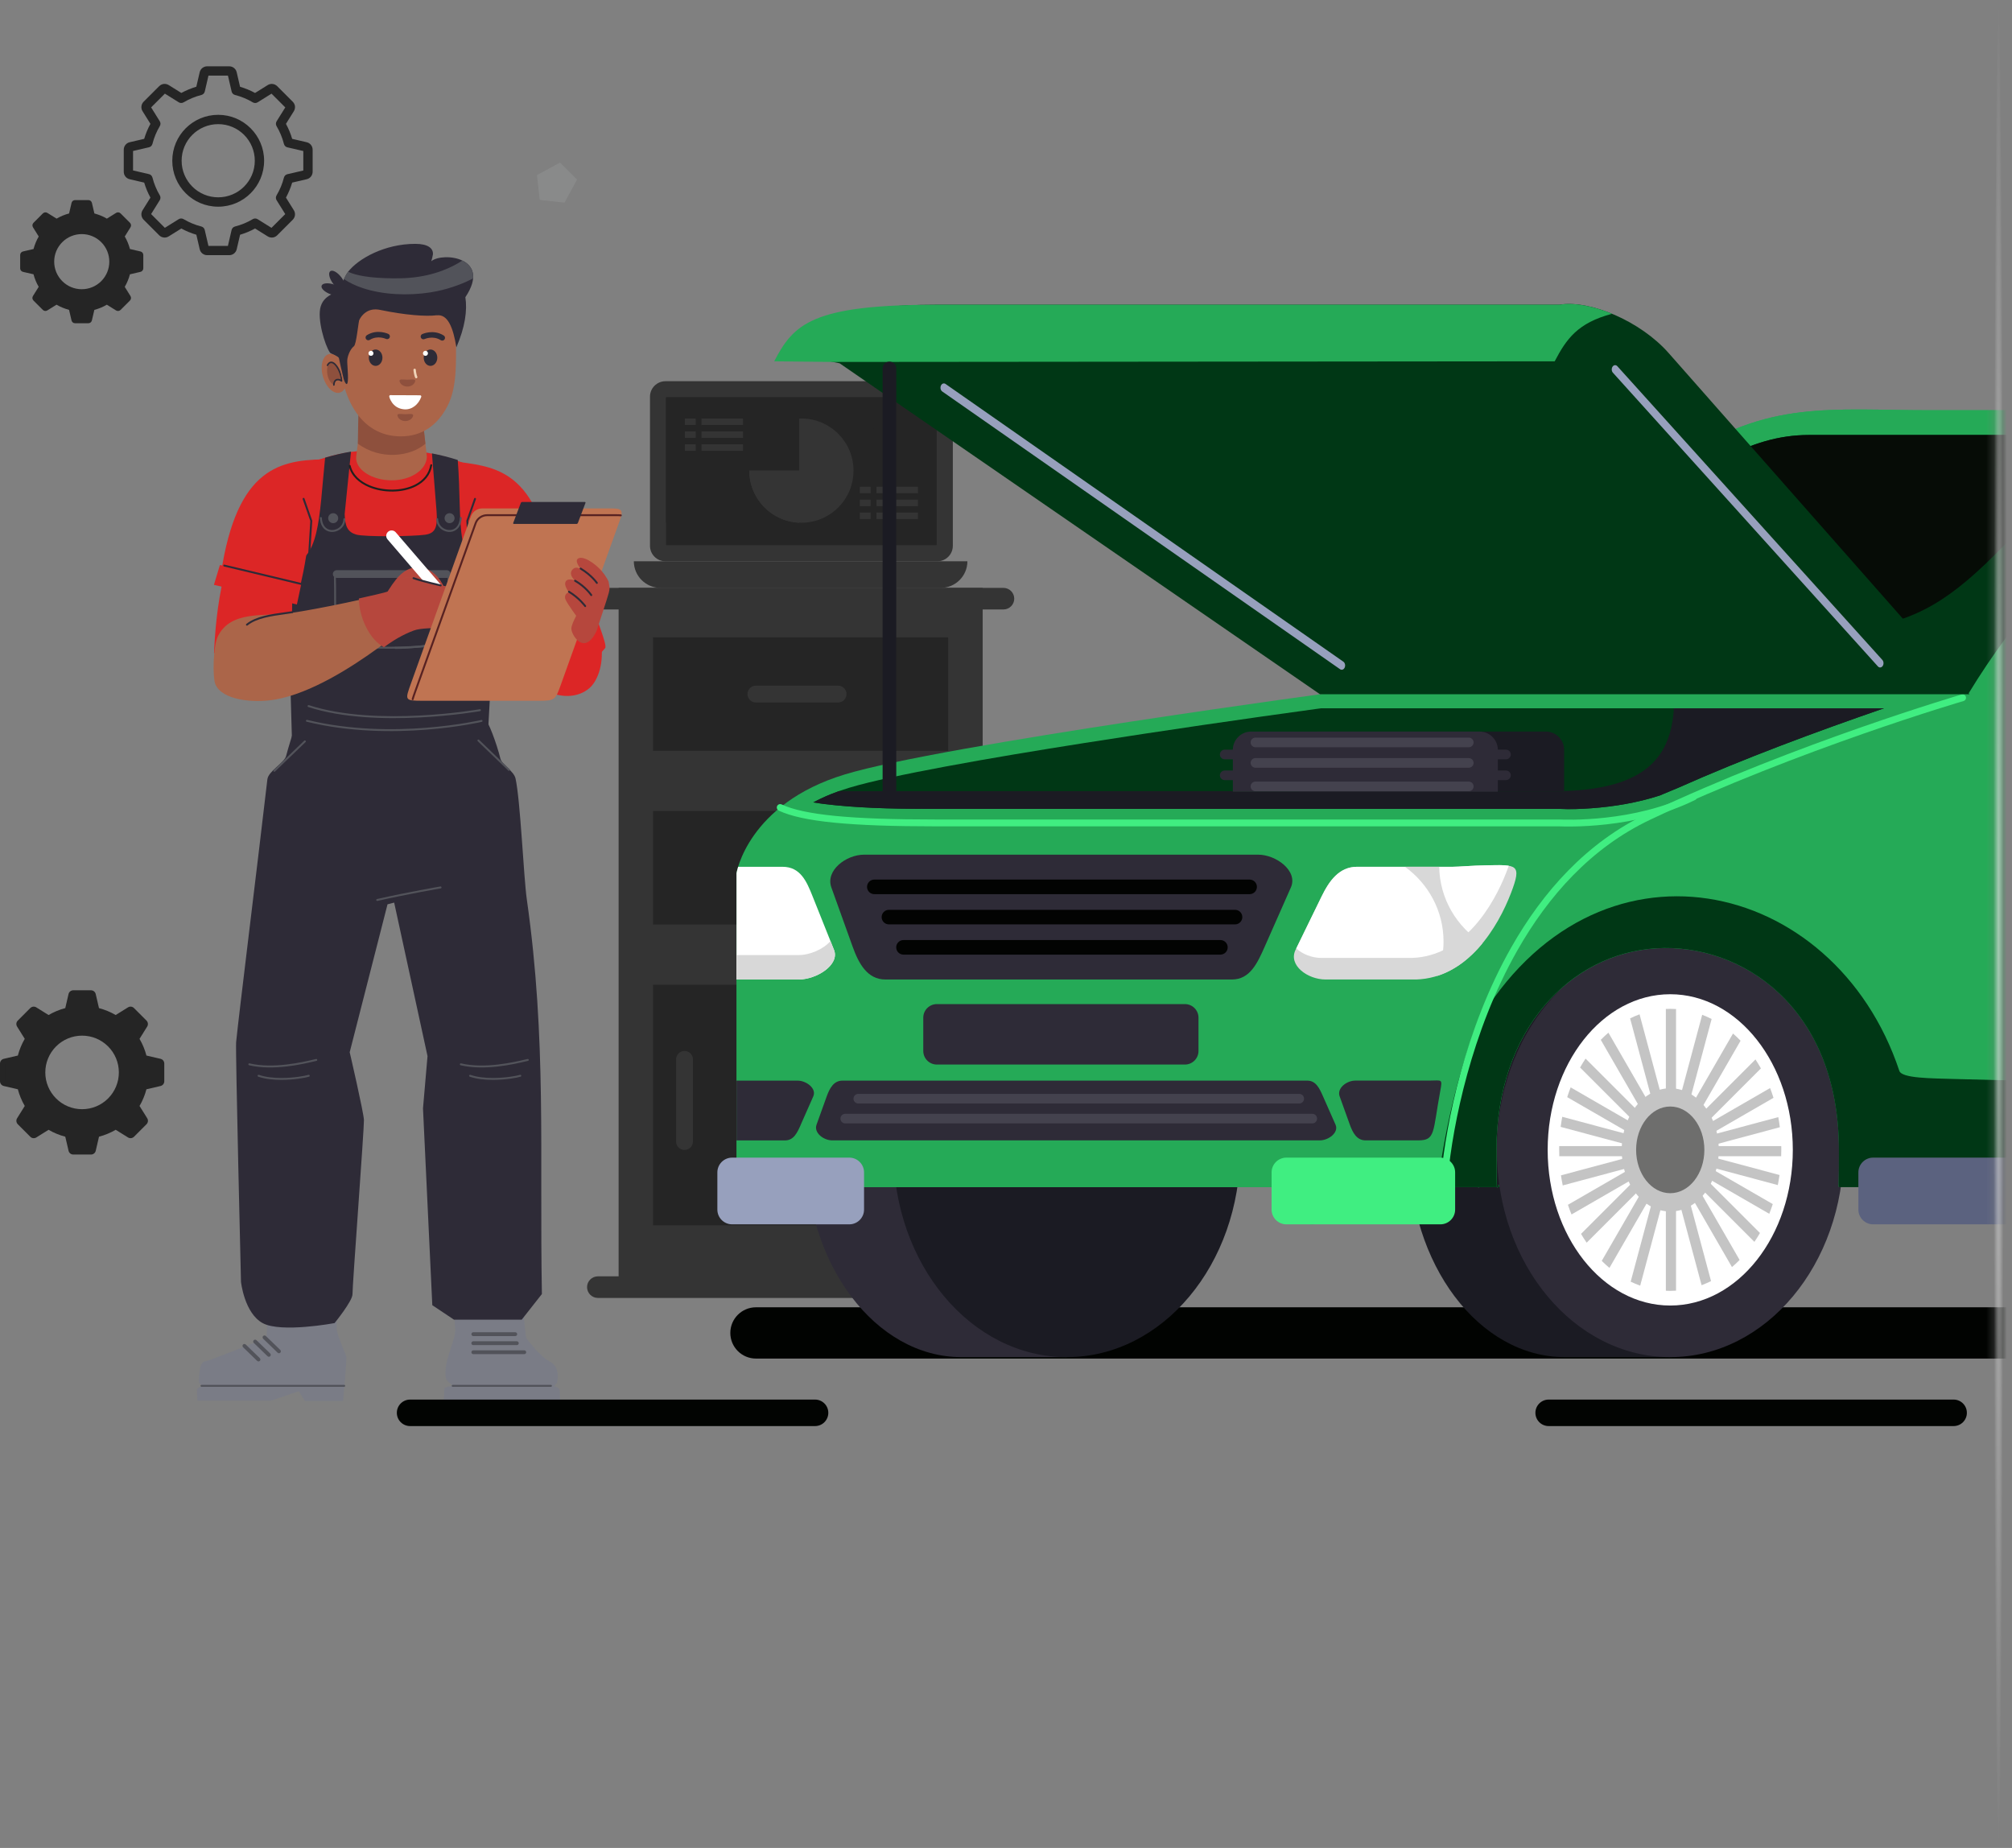 <svg xmlns="http://www.w3.org/2000/svg" width="196" height="180" viewBox="0 0 196 180" fill="none"><rect x="0" y="0" width="196" height="180" fill="#808080" stroke="none"/><g opacity="0.1"><path fill-rule="evenodd" clip-rule="evenodd" d="M52.579 19.469L53.784 19.604L54.988 19.736L55.599 18.615L56.211 17.494L55.381 16.664L54.554 15.837L53.432 16.448L52.309 17.057L52.444 18.264L52.579 19.469Z" fill="#E5EFEF"></path></g><path d="M95.729 57.263H60.263V125.617H95.729V57.263Z" fill="#343434"></path><path fill-rule="evenodd" clip-rule="evenodd" d="M58.239 124.324H97.752C98.33 124.324 98.803 124.797 98.803 125.375C98.803 125.952 98.33 126.426 97.752 126.426H58.239C57.661 126.426 57.188 125.952 57.188 125.375C57.188 124.797 57.661 124.324 58.239 124.324Z" fill="#343434"></path><path fill-rule="evenodd" clip-rule="evenodd" d="M58.239 57.263H97.752C98.33 57.263 98.803 57.737 98.803 58.314C98.803 58.892 98.33 59.365 97.752 59.365H58.239C57.661 59.365 57.188 58.892 57.188 58.314C57.188 57.737 57.661 57.263 58.239 57.263Z" fill="#343434"></path><path d="M64.826 37.13H91.314C92.146 37.13 92.82 37.804 92.82 38.637V53.166C92.82 53.998 92.146 54.672 91.314 54.672H64.826C63.993 54.672 63.319 53.996 63.319 53.166V38.639C63.319 37.807 63.996 37.133 64.826 37.133V37.13Z" fill="#343434"></path><path d="M91.253 38.696H64.885V53.103H91.253V38.696Z" fill="#252525"></path><path fill-rule="evenodd" clip-rule="evenodd" d="M61.745 54.672H94.24C94.24 56.098 93.075 57.263 91.649 57.263H64.336C62.911 57.263 61.745 56.098 61.745 54.672Z" fill="#343434"></path><path fill-rule="evenodd" clip-rule="evenodd" d="M64.885 50.918C78.121 49.495 83.069 45.554 87.203 38.699H64.885V50.918Z" fill="#252525"></path><path fill-rule="evenodd" clip-rule="evenodd" d="M78.07 40.765C77.997 40.765 77.924 40.765 77.854 40.77V45.843H72.994C72.994 48.647 75.268 50.918 78.07 50.918C80.871 50.918 83.145 48.645 83.145 45.843C83.145 43.041 80.871 40.765 78.07 40.765Z" fill="#343434"></path><path fill-rule="evenodd" clip-rule="evenodd" d="M77.851 45.843H72.991C72.991 48.574 75.148 50.801 77.851 50.916V45.843Z" fill="#343434"></path><path d="M84.812 47.412H83.759V48.046H84.812V47.412Z" fill="#343434"></path><path d="M84.812 48.668H83.759V49.303H84.812V48.668Z" fill="#343434"></path><path d="M84.812 49.922H83.759V50.557H84.812V49.922Z" fill="#343434"></path><path d="M89.422 47.412H85.382V48.046H89.422V47.412Z" fill="#343434"></path><path d="M89.422 48.668H85.382V49.303H89.422V48.668Z" fill="#343434"></path><path d="M89.422 49.922H85.382V50.557H89.422V49.922Z" fill="#343434"></path><path d="M67.77 40.765H66.717V41.399H67.77V40.765Z" fill="#343434"></path><path d="M67.77 42.019H66.717V42.653H67.77V42.019Z" fill="#343434"></path><path d="M67.77 43.275H66.717V43.91H67.77V43.275Z" fill="#343434"></path><path d="M72.38 40.765H68.34V41.399H72.38V40.765Z" fill="#343434"></path><path d="M72.38 42.019H68.34V42.653H72.38V42.019Z" fill="#343434"></path><path d="M72.38 43.275H68.34V43.91H72.38V43.275Z" fill="#343434"></path><path d="M92.367 62.079H63.618V73.135H92.367V62.079Z" fill="#252525"></path><path d="M92.367 79.001H63.618V90.057H92.367V79.001Z" fill="#252525"></path><path d="M92.367 95.921H63.618V119.353H92.367V95.921Z" fill="#252525"></path><path fill-rule="evenodd" clip-rule="evenodd" d="M73.639 68.429C73.187 68.429 72.817 68.062 72.817 67.607C72.817 67.151 73.184 66.785 73.639 66.785H81.639C82.094 66.785 82.461 67.151 82.461 67.607C82.461 68.062 82.094 68.429 81.639 68.429H73.639Z" fill="#343434"></path><path fill-rule="evenodd" clip-rule="evenodd" d="M73.996 85.349C73.543 85.349 73.174 84.982 73.174 84.529C73.174 84.076 73.541 83.707 73.996 83.707H81.995C82.448 83.707 82.817 84.074 82.817 84.529C82.817 84.984 82.448 85.349 81.995 85.349H73.996Z" fill="#343434"></path><path fill-rule="evenodd" clip-rule="evenodd" d="M65.86 103.192C65.86 102.74 66.227 102.37 66.682 102.37C67.138 102.37 67.504 102.737 67.504 103.192V111.192C67.504 111.644 67.138 112.011 66.682 112.011C66.227 112.011 65.86 111.644 65.86 111.192V103.192Z" fill="#343434"></path><mask id="mask0_110_1346" style="mask-type:luminance" maskUnits="userSpaceOnUse" x="53" y="12" width="142" height="128"><path d="M194.67 12.757H53.329V139.844H194.67V12.757Z" fill="white"></path></mask><g mask="url(#mask0_110_1346)"><path d="M73.641 127.338H201.332C202.71 127.338 203.829 128.457 203.829 129.836C203.829 131.215 202.71 132.333 201.332 132.333H73.641C72.262 132.333 71.144 131.215 71.144 129.836C71.144 128.457 72.262 127.338 73.641 127.338Z" fill="#010301"></path><path fill-rule="evenodd" clip-rule="evenodd" d="M93.667 91.818C85.275 91.818 78.472 100.855 78.472 112.005C78.472 123.155 85.275 132.193 93.667 132.193H103.924C92.616 126.607 91.198 120.031 91.198 112.005C91.198 106.628 91.198 100.14 103.924 91.818H93.667Z" fill="#2E2B37"></path><path fill-rule="evenodd" clip-rule="evenodd" d="M103.922 91.818C94.593 91.818 87.03 100.855 87.03 112.005C87.03 123.155 94.593 132.193 103.922 132.193C113.251 132.193 120.813 123.155 120.813 112.005C120.813 100.855 113.251 91.818 103.922 91.818Z" fill="#1B1B23"></path><path fill-rule="evenodd" clip-rule="evenodd" d="M152.45 91.818C144.058 91.818 137.255 100.855 137.255 112.005C137.255 123.155 144.058 132.193 152.45 132.193H162.708C151.397 126.607 149.981 120.031 149.981 112.005C149.981 106.628 149.981 100.14 162.708 91.818H152.45Z" fill="#1B1B23"></path><path d="M162.708 132.193C172.037 132.193 179.599 123.155 179.599 112.005C179.599 100.856 172.037 91.818 162.708 91.818C153.379 91.818 145.816 100.856 145.816 112.005C145.816 123.155 153.379 132.193 162.708 132.193Z" fill="#2E2B37"></path><path fill-rule="evenodd" clip-rule="evenodd" d="M162.707 96.844C156.113 96.844 150.767 103.631 150.767 112.006C150.767 120.38 156.113 127.167 162.707 127.167C169.302 127.167 174.648 120.38 174.648 112.006C174.648 103.631 169.302 96.844 162.707 96.844Z" fill="white"></path><path fill-rule="evenodd" clip-rule="evenodd" d="M162.707 98.267C156.732 98.267 151.888 104.417 151.888 112.003C151.888 119.589 156.732 125.739 162.707 125.739C168.683 125.739 173.527 119.589 173.527 112.003C173.527 104.417 168.683 98.267 162.707 98.267Z" fill="white"></path><path fill-rule="evenodd" clip-rule="evenodd" d="M152.063 114.487C152.11 114.818 152.168 115.145 152.235 115.468L173.385 109.799C173.344 109.466 173.292 109.139 173.232 108.813L152.063 114.485V114.487Z" fill="#C4C4C4"></path><path fill-rule="evenodd" clip-rule="evenodd" d="M151.892 111.636C151.892 111.758 151.89 111.881 151.89 112.003C151.89 112.211 151.892 112.417 151.9 112.625H173.513C173.521 112.419 173.526 112.211 173.526 112.003C173.526 111.881 173.526 111.756 173.521 111.636H151.892Z" fill="#C4C4C4"></path><path fill-rule="evenodd" clip-rule="evenodd" d="M152.188 108.78C152.128 109.105 152.076 109.433 152.032 109.766L173.185 115.434C173.25 115.112 173.307 114.784 173.354 114.454L152.188 108.782V108.78Z" fill="#C4C4C4"></path><path fill-rule="evenodd" clip-rule="evenodd" d="M162.707 98.267C162.564 98.267 162.421 98.272 162.28 98.28V125.728C162.421 125.736 162.564 125.739 162.707 125.739C162.897 125.739 163.084 125.733 163.271 125.72V98.285C163.084 98.272 162.897 98.267 162.707 98.267Z" fill="#C4C4C4"></path><path fill-rule="evenodd" clip-rule="evenodd" d="M158.856 124.844C159.158 124.989 159.465 125.119 159.78 125.231L166.739 99.256C166.439 99.102 166.132 98.967 165.82 98.847L158.854 124.844H158.856Z" fill="#C4C4C4"></path><path fill-rule="evenodd" clip-rule="evenodd" d="M156.036 122.817C156.275 123.057 156.528 123.286 156.785 123.499L169.559 101.373C169.322 101.126 169.075 100.892 168.822 100.671L156.036 122.817Z" fill="#C4C4C4"></path><path fill-rule="evenodd" clip-rule="evenodd" d="M154.018 120.187C154.189 120.484 154.374 120.77 154.564 121.046L171.541 104.068C171.372 103.769 171.195 103.478 171.01 103.194L154.02 120.185L154.018 120.187Z" fill="#C4C4C4"></path><path fill-rule="evenodd" clip-rule="evenodd" d="M152.74 117.354C152.847 117.674 152.964 117.989 153.089 118.296L172.766 106.935C172.665 106.61 172.556 106.295 172.433 105.983L152.74 117.354Z" fill="#C4C4C4"></path><path fill-rule="evenodd" clip-rule="evenodd" d="M153.006 105.918C152.886 106.228 152.771 106.545 152.67 106.868L172.353 118.231C172.475 117.924 172.589 117.609 172.696 117.286L153.006 105.918Z" fill="#C4C4C4"></path><path fill-rule="evenodd" clip-rule="evenodd" d="M154.46 103.114C154.272 103.395 154.093 103.683 153.924 103.983L170.906 120.965C171.096 120.687 171.276 120.398 171.447 120.101L154.46 103.116V103.114Z" fill="#C4C4C4"></path><path fill-rule="evenodd" clip-rule="evenodd" d="M156.684 100.59C156.43 100.809 156.182 101.04 155.94 101.285L168.721 123.421C168.976 123.202 169.224 122.971 169.465 122.729L156.684 100.59Z" fill="#C4C4C4"></path><path fill-rule="evenodd" clip-rule="evenodd" d="M159.718 98.8C159.406 98.915 159.099 99.047 158.797 99.196L165.761 125.187C166.073 125.07 166.38 124.937 166.682 124.786L159.718 98.803V98.8Z" fill="#C4C4C4"></path><path fill-rule="evenodd" clip-rule="evenodd" d="M162.707 106.004C160.095 106.004 157.98 108.691 157.98 112.006C157.98 115.32 160.095 118.007 162.707 118.007C165.319 118.007 167.434 115.32 167.434 112.006C167.434 108.691 165.317 106.004 162.707 106.004Z" fill="#C4C4C4"></path><path fill-rule="evenodd" clip-rule="evenodd" d="M162.708 107.781C160.871 107.781 159.383 109.672 159.383 112.003C159.383 114.334 160.871 116.225 162.708 116.225C164.544 116.225 166.032 114.334 166.032 112.003C166.032 109.672 164.544 107.781 162.708 107.781Z" fill="#6E6E6D"></path><path fill-rule="evenodd" clip-rule="evenodd" d="M130.783 67.325C148.473 55.182 158.314 48.426 163.788 44.669C172.156 38.925 178.408 39.96 188.038 39.96H257.058L300.209 67.494C327.301 67.494 324.613 98.088 321.239 115.637H316.489C316.668 114.459 316.762 113.247 316.762 112.006C316.762 100.858 309.2 91.818 299.871 91.818C290.542 91.818 282.979 100.856 282.979 112.006C282.979 113.247 283.073 114.459 283.252 115.637H179.568C182.487 96.454 170.632 88.611 159.88 90.192C150.372 91.589 143.957 101.735 143.957 112.006C143.957 118.2 144.05 114.459 144.23 115.637H139.909L139.146 117.336C138.787 118.137 138.428 118.902 137.552 118.933L127.695 119.261C126.665 119.295 125.408 116.522 124.875 115.64H82.554C81.971 116.373 80.384 118.933 79.606 118.933H73.34C72.463 118.933 71.742 118.215 71.742 117.336V85.062C71.742 85.062 72.84 78.306 82.299 75.434C91.758 72.562 130.78 67.325 130.78 67.325H130.783Z" fill="#25AA57"></path><path fill-rule="evenodd" clip-rule="evenodd" d="M130.783 67.325C148.473 55.182 158.314 48.426 163.787 44.669C172.156 38.925 178.408 39.96 188.038 39.96H258.413C266.127 39.96 268.429 41.316 274.93 46.087C284.1 52.817 294.433 63.233 300.211 67.494H310.685C333.536 67.494 330.365 115.637 330.365 115.637H316.491C316.671 114.459 316.765 113.247 316.765 112.006C316.765 100.858 309.202 91.818 299.873 91.818C290.544 91.818 282.982 100.856 282.982 112.006C282.982 113.247 283.075 114.459 283.255 115.637H179.495C179.066 115.338 179.102 115.978 179.123 115.169C179.139 114.659 179.144 113.707 179.144 112.006C179.144 98.106 169.638 91.86 161.347 92.372C152.958 92.89 145.78 100.315 145.78 112.006C145.78 118.2 145.874 114.459 146.053 115.637H140.033C141.88 100.975 148.036 84.685 162.547 78.605C180.283 71.173 191.857 67.624 191.857 67.624H128.587C129.981 67.432 130.783 67.325 130.783 67.325Z" fill="#25AA57"></path><path fill-rule="evenodd" clip-rule="evenodd" d="M330.437 105.418C330.643 111.389 330.362 115.634 330.362 115.634H316.488C316.667 114.456 316.761 113.244 316.761 112.003C316.761 100.855 309.199 91.815 299.87 91.815C290.541 91.815 282.978 100.853 282.978 112.003C282.978 113.244 283.072 114.456 283.251 115.634H179.403C179.135 115.634 179.101 115.663 179.112 115.356C179.13 114.909 179.138 113.943 179.138 112.003C179.138 98.103 169.632 91.857 161.341 92.369C152.951 92.887 145.774 100.312 145.774 112.003C145.774 118.197 145.868 114.456 146.047 115.634H140.027C140.688 110.387 141.903 104.929 143.851 99.807C155.371 80.067 178.693 85.312 185.025 104.308C185.272 105.044 188.092 105.031 190.525 105.104C211.799 105.749 277.073 105.707 277.073 105.707C277.073 105.707 282.117 85.111 299.909 86.092C317.703 87.073 320.877 99.687 321.485 103.746C322.094 107.804 326.371 106.376 330.432 105.416L330.437 105.418Z" fill="#003715"></path><path fill-rule="evenodd" clip-rule="evenodd" d="M135.015 67.538H191.774C200.978 52.385 215.176 42.369 215.085 42.369H176.232C170.194 42.369 165.769 45.865 160.741 49.367C151.716 55.65 144.042 61.256 135.017 67.538H135.015Z" fill="#003715"></path><path fill-rule="evenodd" clip-rule="evenodd" d="M84.182 83.249H122.561C124.317 83.249 126.463 84.835 125.753 86.441L123.199 92.218C122.488 93.823 121.763 95.41 120.007 95.41H86.255C84.499 95.41 83.656 93.87 83.063 92.218L80.987 86.441C80.394 84.789 82.423 83.249 84.179 83.249H84.182Z" fill="#2E2B37"></path><path fill-rule="evenodd" clip-rule="evenodd" d="M81.07 111.079H128.576C129.416 111.079 130.444 110.32 130.103 109.552L128.88 106.787C128.542 106.019 128.194 105.26 127.353 105.26H82.064C81.224 105.26 80.821 105.996 80.537 106.787L79.543 109.552C79.26 110.343 80.23 111.079 81.07 111.079Z" fill="#2E2B37"></path><path fill-rule="evenodd" clip-rule="evenodd" d="M71.744 95.41H77.793C79.549 95.41 81.822 93.977 81.245 92.528L79.161 87.312C78.581 85.863 77.983 84.43 76.227 84.43H71.905C71.783 84.825 71.747 85.059 71.747 85.059V95.41H71.744Z" fill="white"></path><path fill-rule="evenodd" clip-rule="evenodd" d="M129.14 95.41H137.954C143.004 95.249 145.938 90.267 147.195 86.987C148.277 84.159 147.777 84.229 144.833 84.284C143.303 84.313 142.127 84.43 141.531 84.43H132.2C130.446 84.43 129.476 85.819 128.748 87.312L126.203 92.528C125.478 94.021 127.382 95.41 129.138 95.41H129.14Z" fill="#D8D8D8"></path><path fill-rule="evenodd" clip-rule="evenodd" d="M146.982 84.331C146.511 84.248 145.806 84.269 144.835 84.284C143.306 84.313 142.13 84.43 141.534 84.43H132.203C130.449 84.43 129.479 85.819 128.75 87.312L126.276 92.385C126.88 92.942 127.819 93.309 128.719 93.309H137.533C142.582 93.148 145.517 88.166 146.773 84.885C146.849 84.685 146.916 84.5 146.979 84.329L146.982 84.331Z" fill="white"></path><path fill-rule="evenodd" clip-rule="evenodd" d="M78.006 109.552L79.229 106.787C79.567 106.019 78.542 105.26 77.702 105.26H71.747V111.082H76.482C77.322 111.082 77.671 110.322 78.009 109.555L78.006 109.552Z" fill="#2E2B37"></path><path fill-rule="evenodd" clip-rule="evenodd" d="M130.501 106.787L131.495 109.552C131.779 110.343 132.182 111.079 133.022 111.079H138.131C139.859 111.087 139.557 110.312 140.301 106.285C140.535 105.023 140.475 105.257 139.198 105.257H132.028C131.188 105.257 130.218 105.996 130.499 106.784L130.501 106.787Z" fill="#2E2B37"></path><path d="M85.173 85.676H121.732C122.124 85.676 122.442 85.993 122.442 86.386C122.442 86.779 122.124 87.096 121.732 87.096H85.173C84.78 87.096 84.463 86.779 84.463 86.386C84.463 85.993 84.78 85.676 85.173 85.676Z" fill="#020302"></path><path d="M86.596 88.621H120.311C120.704 88.621 121.021 88.938 121.021 89.331C121.021 89.724 120.704 90.041 120.311 90.041H86.596C86.203 90.041 85.886 89.724 85.886 89.331C85.886 88.938 86.203 88.621 86.596 88.621Z" fill="#020302"></path><path d="M88.016 91.566H118.886C119.278 91.566 119.596 91.883 119.596 92.276C119.596 92.669 119.278 92.986 118.886 92.986H88.014C87.621 92.986 87.304 92.669 87.304 92.276C87.304 91.883 87.624 91.566 88.014 91.566H88.016Z" fill="#020302"></path><path fill-rule="evenodd" clip-rule="evenodd" d="M75.862 78.954C75.696 78.876 75.626 78.681 75.704 78.514C75.782 78.348 75.98 78.278 76.143 78.356C77.231 78.865 78.901 79.23 81.328 79.472C83.776 79.714 86.994 79.825 91.162 79.825H151.93C152.387 79.851 159.219 80.135 164.841 77.323C165.005 77.24 165.202 77.307 165.285 77.471C165.366 77.635 165.301 77.833 165.137 77.916C159.357 80.806 152.354 80.512 151.896 80.491H91.162C86.986 80.491 83.745 80.377 81.26 80.132C78.758 79.885 77.017 79.5 75.86 78.959L75.862 78.954Z" fill="#40EE81"></path><path d="M91.268 97.804H115.428C116.159 97.804 116.752 98.397 116.752 99.128V102.37C116.752 103.101 116.159 103.694 115.428 103.694H91.266C90.534 103.694 89.941 103.101 89.941 102.37V99.128C89.941 98.397 90.534 97.804 91.266 97.804H91.268Z" fill="#2E2B37"></path><path fill-rule="evenodd" clip-rule="evenodd" d="M169.456 61.776C188.707 61.776 188.689 60.574 204.997 42.369H176.233C170.195 42.369 165.77 45.865 160.741 49.367C154.552 53.678 148.998 57.666 143.207 61.776H169.459H169.456Z" fill="#060C06"></path><path fill-rule="evenodd" clip-rule="evenodd" d="M141.05 114.61C141.032 114.792 140.87 114.925 140.688 114.909C140.506 114.891 140.373 114.729 140.389 114.547C140.878 109.402 142.691 100.255 147.236 92.253C150.282 86.891 154.557 82.042 160.48 79.243C175.126 72.328 191.047 67.661 191.094 67.648C191.271 67.596 191.453 67.697 191.505 67.872C191.557 68.049 191.456 68.231 191.282 68.283C191.235 68.296 175.363 72.947 160.764 79.841C154.981 82.573 150.797 87.32 147.814 92.578C143.323 100.479 141.534 109.521 141.05 114.607V114.61Z" fill="#40EE81"></path><path fill-rule="evenodd" clip-rule="evenodd" d="M144.419 91.88C141.919 90.299 140.248 87.559 140.202 84.43H136.861C139.14 86.071 140.623 88.722 140.623 91.714C140.623 92.9 140.389 94.034 139.965 95.075C141.781 94.51 143.256 93.298 144.419 91.88Z" fill="#D8D8D8"></path><path d="M182.474 112.76H279.017C279.811 112.76 280.456 113.405 280.456 114.198V117.82C280.456 118.613 279.811 119.258 279.017 119.258H182.474C181.68 119.258 181.035 118.613 181.035 117.82V114.198C181.035 113.405 181.68 112.76 182.474 112.76Z" fill="#5B627F"></path><path fill-rule="evenodd" clip-rule="evenodd" d="M194.854 73.007C194.258 72.991 193.673 72.976 193.061 72.96C188.55 72.843 185.754 73.447 181.487 73.767C185.114 71.834 189.182 71.384 193.066 71.251C216.048 70.473 271.176 70.14 294.168 69.942L294.157 71.787C270.45 71.982 219.037 72.299 194.854 73.004V73.007Z" fill="#25AA57"></path><path d="M125.312 112.76H140.314C141.108 112.76 141.753 113.405 141.753 114.198V117.82C141.753 118.613 141.108 119.258 140.314 119.258H125.312C124.518 119.258 123.873 118.613 123.873 117.82V114.198C123.873 113.405 124.518 112.76 125.312 112.76Z" fill="#40EE81"></path><path d="M82.733 112.76H71.32C70.526 112.76 69.882 113.404 69.882 114.198V117.82C69.882 118.614 70.526 119.258 71.32 119.258H82.733C83.528 119.258 84.172 118.614 84.172 117.82V114.198C84.172 113.404 83.528 112.76 82.733 112.76Z" fill="#97A0BD"></path><path fill-rule="evenodd" clip-rule="evenodd" d="M82.34 109.428H127.838C128.095 109.428 128.306 109.217 128.306 108.959C128.306 108.702 128.095 108.491 127.838 108.491H82.34C82.083 108.491 81.872 108.702 81.872 108.959C81.872 109.217 82.083 109.428 82.34 109.428ZM83.61 107.487H126.568C126.826 107.487 127.036 107.276 127.036 107.019C127.036 106.761 126.826 106.55 126.568 106.55H83.61C83.352 106.55 83.142 106.761 83.142 107.019C83.142 107.276 83.352 107.487 83.61 107.487Z" fill="#44424E"></path><path fill-rule="evenodd" clip-rule="evenodd" d="M77.793 93.031H71.744V95.411H77.793C79.549 95.411 81.822 93.977 81.245 92.528L80.899 91.662C80.228 92.453 78.906 93.028 77.795 93.028L77.793 93.031Z" fill="#D8D8D8"></path><path fill-rule="evenodd" clip-rule="evenodd" d="M91.164 29.684H151.89C154.879 29.174 159.822 31.292 162.546 34.383L191.857 67.624H128.586L81.793 35.387L76 34.232C78.248 31.053 82.816 29.684 91.161 29.684H91.164Z" fill="#003715"></path><path fill-rule="evenodd" clip-rule="evenodd" d="M183.529 68.99H128.683C120.977 70.049 113.277 71.17 105.594 72.38C101.07 73.093 96.544 73.837 92.043 74.677C90.217 75.018 88.391 75.374 86.575 75.772C85.285 76.056 83.966 76.358 82.699 76.74C81.505 77.102 80.332 77.567 79.228 78.158C80.001 78.29 80.776 78.376 81.432 78.441C84.634 78.759 87.949 78.793 91.164 78.793H151.89C151.916 78.793 151.94 78.793 151.966 78.793C152.954 78.847 154.034 78.8 155.02 78.73C157.265 78.569 159.546 78.181 161.69 77.487C161.799 77.44 161.909 77.393 162.02 77.346C162.504 77.143 162.986 76.943 163.469 76.743C170.025 73.829 176.753 71.337 183.529 68.993V68.99Z" fill="#003715"></path><path fill-rule="evenodd" clip-rule="evenodd" d="M128.332 71.261H150.598C151.573 71.261 152.372 72.06 152.372 73.035V77.128H126.558V73.035C126.558 72.06 127.356 71.261 128.332 71.261Z" fill="#1B1B23"></path><path fill-rule="evenodd" clip-rule="evenodd" d="M151.891 29.684H91.165C79.07 29.684 77.312 31.571 75.418 35.194L81.144 35.257L151.451 35.194C152.596 33.007 153.691 31.453 157.039 30.564C155.182 29.794 153.314 29.44 151.894 29.684H151.891Z" fill="#25AA57"></path><path fill-rule="evenodd" clip-rule="evenodd" d="M121.872 71.261H144.138C145.113 71.261 145.912 72.06 145.912 73.035V77.128H120.098V73.035C120.098 72.06 120.896 71.261 121.872 71.261Z" fill="#2E2B37"></path><path fill-rule="evenodd" clip-rule="evenodd" d="M119.304 73.022H146.703C146.963 73.022 147.174 73.233 147.174 73.491C147.174 73.748 146.963 73.962 146.703 73.962H119.304C119.047 73.962 118.836 73.751 118.836 73.493C118.836 73.233 119.047 73.022 119.304 73.022Z" fill="#2E2B37"></path><path fill-rule="evenodd" clip-rule="evenodd" d="M119.304 75.052H146.703C146.963 75.052 147.174 75.263 147.174 75.52C147.174 75.778 146.963 75.988 146.703 75.988H119.304C119.047 75.988 118.836 75.778 118.836 75.52C118.836 75.263 119.047 75.052 119.304 75.052Z" fill="#2E2B37"></path><path fill-rule="evenodd" clip-rule="evenodd" d="M163.071 68.99C162.767 73.35 160.756 76.797 152.369 77.05V77.128H120.098V77.063H81.713C80.86 77.367 80.027 77.729 79.228 78.155C80.001 78.288 80.776 78.374 81.432 78.439C84.634 78.756 87.949 78.79 91.164 78.79H151.89C151.916 78.79 151.94 78.79 151.966 78.79C152.954 78.845 154.034 78.798 155.02 78.728C157.265 78.566 159.546 78.179 161.69 77.484C161.799 77.437 161.909 77.39 162.02 77.344C162.504 77.141 162.986 76.94 163.469 76.74C170.025 73.826 176.753 71.334 183.529 68.99H163.074H163.071Z" fill="#1B1B23"></path><path fill-rule="evenodd" clip-rule="evenodd" d="M157.122 36.303C156.984 36.152 156.971 35.886 157.09 35.712C157.21 35.538 157.418 35.52 157.556 35.673L183.371 64.282C183.508 64.433 183.521 64.698 183.402 64.872C183.282 65.046 183.071 65.065 182.936 64.911L157.122 36.303Z" fill="#97A0BD"></path><path fill-rule="evenodd" clip-rule="evenodd" d="M91.791 38.134C91.629 38.022 91.57 37.767 91.658 37.565C91.746 37.362 91.947 37.286 92.108 37.398L130.862 64.451C131.024 64.563 131.083 64.817 130.995 65.02C130.907 65.223 130.706 65.299 130.545 65.187L91.791 38.134Z" fill="#97A0BD"></path><path fill-rule="evenodd" clip-rule="evenodd" d="M122.299 71.849H143.082C143.343 71.849 143.551 72.06 143.551 72.317C143.551 72.575 143.34 72.786 143.082 72.786H122.299C122.042 72.786 121.831 72.575 121.831 72.317C121.831 72.06 122.042 71.849 122.299 71.849Z" fill="#44424E"></path><path d="M122.299 73.844H143.082C143.343 73.844 143.551 74.055 143.551 74.313C143.551 74.573 143.34 74.781 143.082 74.781H122.299C122.042 74.781 121.831 74.57 121.831 74.313C121.831 74.052 122.042 73.842 122.299 73.842V73.844Z" fill="#44424E"></path><path d="M122.299 76.131H143.082C143.343 76.131 143.551 76.342 143.551 76.6C143.551 76.86 143.34 77.068 143.082 77.068H122.299C122.039 77.068 121.831 76.857 121.831 76.6C121.831 76.34 122.042 76.131 122.299 76.131Z" fill="#44424E"></path><path fill-rule="evenodd" clip-rule="evenodd" d="M85.98 35.871C85.98 35.514 86.279 35.226 86.645 35.226C87.012 35.226 87.311 35.514 87.311 35.871V77.942C87.311 78.298 87.012 78.587 86.645 78.587C86.279 78.587 85.98 78.298 85.98 77.942V35.871Z" fill="#1B1B23"></path></g><path fill-rule="evenodd" clip-rule="evenodd" d="M58.598 63.026C58.777 64.839 58.179 66.369 57.419 67.027C56.322 67.977 54.474 68.143 52.625 66.947C48.905 64.54 46.758 57.984 46.758 57.984L53.481 53.57C55.783 57.623 58.252 59.522 58.598 63.029V63.026Z" fill="#DC2626"></path><path fill-rule="evenodd" clip-rule="evenodd" d="M54.47 62.532C55.755 64.74 57.172 65.334 58.952 63.125C59.196 62.821 57.935 59.98 58.021 59.681C58.554 57.813 57.339 58.445 57.339 58.445L54.472 62.532H54.47Z" fill="#DC2626"></path><path fill-rule="evenodd" clip-rule="evenodd" d="M51.883 56.845C52.018 56.845 53.108 56.033 53.1 55.924C52.403 47.732 45.803 43.864 38.067 43.772C27.247 43.645 23.264 49.87 21.94 53.874C21.316 55.765 24.817 56.58 24.94 56.58L51.883 56.842V56.845Z" fill="#DC2626"></path><path fill-rule="evenodd" clip-rule="evenodd" d="M27.954 55.047L28.524 74.956L47.322 75.263L48.438 55.047C44.029 55.885 45.088 51.054 44.591 44.805C43.771 44.54 42.931 44.329 42.078 44.165C42.229 46.046 42.377 47.927 42.528 49.805C42.661 51.475 42.338 51.954 41.407 52.087C40.254 52.253 35.499 52.313 34.692 52.068C33.883 51.824 33.61 51.301 33.576 50.063L34.193 43.991C33.34 44.136 32.497 44.334 31.672 44.581C31.071 50.406 31.206 54.769 27.954 55.044V55.047Z" fill="#2E2B37"></path><path fill-rule="evenodd" clip-rule="evenodd" d="M32.801 55.541C32.596 55.541 32.427 55.708 32.427 55.916C32.427 56.124 32.593 56.29 32.801 56.29H43.517C43.722 56.29 43.892 56.124 43.892 55.916C43.892 55.708 43.725 55.541 43.517 55.541H32.801Z" fill="#52535A"></path><path fill-rule="evenodd" clip-rule="evenodd" d="M32.718 56.275C32.718 56.223 32.674 56.184 32.622 56.184C32.57 56.184 32.529 56.228 32.531 56.28C32.552 56.933 32.552 57.532 32.552 58.081C32.552 60.341 32.552 61.767 33.998 62.685C34.108 62.753 34.23 62.826 34.37 62.886C34.511 62.945 34.667 62.995 34.834 63.021C37.271 63.38 41.345 63.049 41.358 63.047C41.41 63.042 41.449 62.997 41.444 62.945C41.441 62.893 41.394 62.854 41.342 62.859C41.329 62.859 37.276 63.19 34.862 62.833C34.709 62.81 34.571 62.766 34.443 62.711C34.318 62.657 34.201 62.589 34.097 62.524C32.737 61.66 32.739 60.274 32.739 58.078C32.739 57.526 32.739 56.925 32.718 56.273V56.275Z" fill="#52535A"></path><path fill-rule="evenodd" clip-rule="evenodd" d="M43.79 56.28C43.79 56.228 43.751 56.184 43.699 56.184C43.647 56.184 43.603 56.223 43.603 56.275C43.582 56.928 43.582 57.529 43.582 58.081C43.582 60.279 43.582 61.663 42.221 62.529C41.813 62.789 41.152 62.854 40.395 62.927L40.283 62.938C40.018 62.964 39.742 62.982 39.459 62.995C39.149 63.008 38.834 63.016 38.525 63.018C38.473 63.018 38.431 63.06 38.431 63.112C38.431 63.164 38.473 63.206 38.525 63.206C38.839 63.206 39.157 63.195 39.466 63.182C39.75 63.169 40.031 63.151 40.299 63.122L40.408 63.112C41.189 63.036 41.87 62.969 42.318 62.685C43.764 61.764 43.764 60.341 43.764 58.078C43.764 57.529 43.764 56.933 43.785 56.278L43.79 56.28Z" fill="#52535A"></path><path fill-rule="evenodd" clip-rule="evenodd" d="M31.352 50.453C31.352 50.401 31.305 50.362 31.253 50.364C31.201 50.364 31.162 50.411 31.165 50.463C31.201 51.134 31.495 51.532 31.867 51.707C32.031 51.785 32.213 51.819 32.393 51.813C32.572 51.808 32.752 51.761 32.916 51.683C33.316 51.491 33.631 51.095 33.642 50.567C33.642 50.515 33.6 50.474 33.551 50.474C33.498 50.474 33.457 50.515 33.457 50.565C33.447 51.015 33.178 51.353 32.835 51.517C32.695 51.584 32.541 51.623 32.388 51.629C32.237 51.634 32.083 51.605 31.945 51.54C31.631 51.392 31.384 51.046 31.35 50.455L31.352 50.453Z" fill="#52535A"></path><path fill-rule="evenodd" clip-rule="evenodd" d="M44.981 50.463C44.984 50.411 44.945 50.367 44.893 50.364C44.841 50.362 44.797 50.401 44.794 50.453C44.76 51.046 44.513 51.389 44.198 51.538C44.06 51.603 43.91 51.631 43.756 51.626C43.602 51.621 43.449 51.582 43.306 51.514C42.963 51.35 42.695 51.012 42.684 50.562C42.684 50.51 42.64 50.471 42.588 50.471C42.536 50.471 42.494 50.515 42.497 50.567C42.507 51.095 42.822 51.491 43.223 51.683C43.387 51.761 43.566 51.808 43.746 51.813C43.925 51.819 44.107 51.785 44.271 51.707C44.643 51.532 44.934 51.134 44.974 50.463H44.981Z" fill="#52535A"></path><path fill-rule="evenodd" clip-rule="evenodd" d="M32.457 50.96C32.189 50.96 31.971 50.742 31.971 50.474C31.971 50.206 32.189 49.987 32.457 49.987C32.725 49.987 32.946 50.206 32.946 50.474C32.946 50.742 32.728 50.96 32.457 50.96Z" fill="#52535A"></path><path fill-rule="evenodd" clip-rule="evenodd" d="M43.795 50.96C43.527 50.96 43.308 50.742 43.308 50.474C43.308 50.206 43.527 49.987 43.795 49.987C44.063 49.987 44.281 50.206 44.281 50.474C44.281 50.742 44.063 50.96 43.795 50.96Z" fill="#52535A"></path><path fill-rule="evenodd" clip-rule="evenodd" d="M21.813 56.085C21.124 59.001 20.929 61.785 20.846 63.658C22.914 61.759 26.267 60.874 28.429 61.322L28.483 57.238L21.813 56.083V56.085Z" fill="#DC2626"></path><path fill-rule="evenodd" clip-rule="evenodd" d="M54.032 56.98C48.697 57.526 46.566 58.273 46.566 58.273C46.566 58.273 46.095 56.304 45.801 54.134C45.505 51.925 44.88 49.436 45.549 47.839C45.809 47.214 44.243 44.933 44.826 45.011C48.556 45.526 52.778 45.992 54.032 56.98Z" fill="#DC2626"></path><path fill-rule="evenodd" clip-rule="evenodd" d="M21.389 56.839C26.438 57.516 28.977 58.161 28.977 58.161C28.977 58.161 30.957 51.067 29.739 47.836C29.505 47.211 32.031 44.735 31.451 44.745C26.935 44.834 22.791 45.851 21.391 56.839H21.389Z" fill="#DC2626"></path><path fill-rule="evenodd" clip-rule="evenodd" d="M46.14 56.952L46.548 58.882L54.631 56.967L54.048 55.034L46.14 56.952Z" fill="#6B8789"></path><path fill-rule="evenodd" clip-rule="evenodd" d="M46.136 56.782C46.087 56.795 46.056 56.845 46.069 56.894C46.079 56.944 46.131 56.975 46.181 56.962L53.649 55.177C53.699 55.167 53.73 55.115 53.72 55.065C53.707 55.016 53.657 54.985 53.608 54.998L46.139 56.782H46.136Z" fill="#2E2B37"></path><path fill-rule="evenodd" clip-rule="evenodd" d="M29.334 56.952L28.923 58.882L20.84 56.967L21.423 55.034L29.331 56.952H29.334Z" fill="#DC2626"></path><path fill-rule="evenodd" clip-rule="evenodd" d="M29.294 56.965C29.344 56.978 29.396 56.946 29.406 56.897C29.419 56.848 29.388 56.798 29.339 56.785L21.87 55.001C21.82 54.987 21.768 55.019 21.758 55.068C21.747 55.118 21.776 55.17 21.828 55.18L29.297 56.965H29.294Z" fill="#2E2B37"></path><path fill-rule="evenodd" clip-rule="evenodd" d="M29.951 55.219C29.948 55.271 29.987 55.315 30.037 55.318C30.089 55.32 30.133 55.281 30.135 55.229L30.419 50.736C30.419 50.721 30.419 50.708 30.411 50.695L29.662 48.559C29.644 48.51 29.592 48.486 29.542 48.502C29.493 48.517 29.469 48.572 29.485 48.621L30.229 50.744L29.945 55.219H29.951Z" fill="#2E2B37"></path><path fill-rule="evenodd" clip-rule="evenodd" d="M45.716 55.232C45.718 55.284 45.762 55.323 45.814 55.32C45.867 55.318 45.906 55.273 45.903 55.221L45.619 50.747L46.363 48.624C46.379 48.575 46.356 48.523 46.306 48.504C46.257 48.486 46.205 48.512 46.187 48.562L45.437 50.697C45.437 50.697 45.429 50.723 45.429 50.739L45.713 55.232H45.716Z" fill="#2E2B37"></path><path fill-rule="evenodd" clip-rule="evenodd" d="M34.159 45.354C34.149 45.305 34.097 45.273 34.047 45.284C33.998 45.294 33.967 45.346 33.977 45.396C34.201 46.35 34.968 47.045 35.952 47.454C36.654 47.745 37.468 47.891 38.269 47.88C39.073 47.87 39.864 47.701 40.517 47.368C41.334 46.952 41.943 46.275 42.101 45.326C42.109 45.273 42.075 45.227 42.023 45.219C41.974 45.211 41.925 45.245 41.917 45.294C41.768 46.179 41.201 46.811 40.434 47.201C39.804 47.521 39.042 47.682 38.267 47.693C37.492 47.703 36.701 47.563 36.022 47.282C35.09 46.897 34.365 46.244 34.157 45.354H34.159Z" fill="#20201E"></path><path fill-rule="evenodd" clip-rule="evenodd" d="M38.561 56.465C38.059 57.105 37.546 57.896 37.364 58.481C37.065 59.446 39.916 57.779 40.169 57.139C40.21 57.035 43.618 58.01 43.282 57.246C42.364 55.149 40.181 54.405 38.561 56.468V56.465Z" fill="#B6473D"></path><path fill-rule="evenodd" clip-rule="evenodd" d="M37.807 51.795C38.028 51.605 38.361 51.631 38.551 51.85L45.9 60.393C46.09 60.612 46.064 60.947 45.845 61.137C45.624 61.327 45.291 61.301 45.101 61.083L37.752 52.539C37.562 52.318 37.588 51.985 37.807 51.795Z" fill="white"></path><path fill-rule="evenodd" clip-rule="evenodd" d="M20.967 66.616C21.589 68.213 24.716 68.513 26.836 68.135C30.281 67.524 34.198 65.037 36.925 63.052C38.447 61.944 40.359 61.174 42.198 60.817C43.421 60.581 44.035 60.57 44.776 59.358C44.956 59.067 44.05 58.551 44.529 58.643C45.008 58.734 46.225 58.289 45.962 57.859C45.749 57.511 41.183 56.73 40.257 56.309C39.347 55.893 38.301 57.056 37.807 57.703C36.87 58.096 30.991 59.332 28.246 59.722C25.803 60.071 22.471 59.415 21.215 62.001C20.757 62.948 20.699 65.921 20.97 66.614L20.967 66.616Z" fill="#AB6549"></path><path fill-rule="evenodd" clip-rule="evenodd" d="M37.403 63.044C38.29 62.383 39.266 61.803 40.309 61.416C40.993 61.16 42.286 61.2 43.022 61.142C44.263 61.046 44.032 60.57 44.773 59.358C44.953 59.066 44.047 58.551 44.526 58.642C45.005 58.733 46.222 58.288 45.959 57.859C45.746 57.511 41.181 56.73 40.254 56.309C39.344 55.892 38.298 56.956 37.804 57.604C37.486 57.737 36.102 58.036 34.96 58.296C34.971 60.096 35.99 62.303 37.403 63.044Z" fill="#B6473D"></path><path fill-rule="evenodd" clip-rule="evenodd" d="M40.314 56.231C40.264 56.215 40.212 56.242 40.194 56.288C40.179 56.338 40.202 56.39 40.252 56.405C41.209 56.736 42.91 57.116 42.915 57.116C42.965 57.126 43.017 57.095 43.027 57.045C43.038 56.996 43.007 56.947 42.957 56.934C42.952 56.934 41.266 56.556 40.314 56.228V56.231Z" fill="#2E2B37"></path><path fill-rule="evenodd" clip-rule="evenodd" d="M23.996 60.778C23.957 60.809 23.949 60.869 23.983 60.908C24.014 60.947 24.074 60.955 24.113 60.921C24.992 60.208 26.452 60.005 27.794 59.821C28.033 59.787 28.27 59.756 28.483 59.722C28.535 59.714 28.569 59.667 28.561 59.615C28.554 59.563 28.507 59.529 28.455 59.537C28.221 59.574 27.994 59.605 27.768 59.636C26.402 59.823 24.914 60.029 23.996 60.778Z" fill="#2E2B37"></path><path fill-rule="evenodd" clip-rule="evenodd" d="M46.99 49.524H59.575C60.603 49.524 60.733 49.706 60.382 50.682C58.467 56.017 56.553 61.353 54.638 66.686C54.107 68.166 54.071 68.26 52.489 68.26H41.188C39.391 68.26 39.445 68.213 40.049 66.532C41.992 61.119 43.935 55.703 45.876 50.286C46.04 49.828 46.501 49.522 46.987 49.522L46.99 49.524Z" fill="#C07452"></path><path fill-rule="evenodd" clip-rule="evenodd" d="M40.109 68.088C40.096 68.137 40.124 68.189 40.174 68.202C40.223 68.215 40.275 68.187 40.288 68.137C40.345 67.927 40.442 67.661 40.561 67.328L46.428 50.978C46.503 50.77 46.646 50.596 46.823 50.473C47.005 50.349 47.224 50.276 47.45 50.276H60.038C60.13 50.276 60.208 50.276 60.273 50.278C60.343 50.278 60.408 50.286 60.47 50.291C60.52 50.297 60.567 50.26 60.572 50.208C60.577 50.156 60.541 50.112 60.489 50.107C60.426 50.099 60.356 50.096 60.28 50.094C60.2 50.091 60.119 50.088 60.038 50.088H47.45C47.187 50.088 46.93 50.172 46.716 50.32C46.506 50.463 46.339 50.669 46.251 50.916L40.384 67.266C40.262 67.604 40.166 67.875 40.106 68.088H40.109Z" fill="#582222"></path><path fill-rule="evenodd" clip-rule="evenodd" d="M50.837 48.895H57.002L57.044 48.962L56.284 50.971L56.193 51.035H50.028L49.983 50.971L50.746 48.962L50.837 48.895Z" fill="#2E2B37"></path><path fill-rule="evenodd" clip-rule="evenodd" d="M26.967 124.486C25.884 124.486 25.505 125.859 25.827 126.905C26.15 127.953 25.962 130.305 25.962 130.305C25.962 130.305 20.538 132.519 19.924 132.623C19.311 132.725 19.389 134.683 19.389 134.683L19.711 135.045C19.711 135.045 19.173 135.071 19.188 135.508L19.206 135.945L19.227 136.434H26.413L29.105 135.506L29.693 136.458H33.418C33.418 136.458 33.801 132.467 33.736 132.157C33.673 131.848 32.81 130.027 32.804 129.452C32.799 128.877 32.784 127.152 32.773 126C32.763 124.689 32.786 124.48 31.626 124.48H26.964L26.967 124.486Z" fill="#7A7C86"></path><path fill-rule="evenodd" clip-rule="evenodd" d="M49.789 124.486C50.871 124.486 51.36 125.859 51.121 126.905C50.882 127.953 51.256 130.305 51.256 130.305C51.256 130.305 52.458 132.038 53.564 132.623C54.669 133.208 54.264 134.683 54.264 134.683L53.97 135.045C53.97 135.045 54.511 135.071 54.529 135.508L54.547 135.945L54.565 136.434C49.24 136.434 47.981 136.458 43.228 136.458C43.228 136.458 43.262 135.919 43.296 135.222C43.301 135.123 44.074 135.014 44.029 134.918C43.941 134.725 43.499 134.65 43.423 134.153C43.181 132.555 44.425 130.55 44.347 129.452C44.305 128.877 44.183 127.152 44.102 126C44.009 124.689 43.97 124.48 45.127 124.48H49.789V124.486Z" fill="#7A7C86"></path><path fill-rule="evenodd" clip-rule="evenodd" d="M44.098 134.895C44.045 134.895 44.004 134.936 44.004 134.988C44.004 135.04 44.045 135.082 44.098 135.082H53.671C53.723 135.082 53.765 135.04 53.765 134.988C53.765 134.936 53.723 134.895 53.671 134.895H44.098Z" fill="#52535A"></path><path fill-rule="evenodd" clip-rule="evenodd" d="M19.628 134.895C19.576 134.895 19.534 134.936 19.534 134.988C19.534 135.04 19.576 135.082 19.628 135.082H33.535C33.587 135.082 33.629 135.04 33.629 134.988C33.629 134.936 33.587 134.895 33.535 134.895H19.628Z" fill="#52535A"></path><path fill-rule="evenodd" clip-rule="evenodd" d="M29.118 69.035C29.282 69.272 28.338 71.855 27.869 73.642C27.695 74.308 26.137 75.112 26.046 75.916C25.133 83.799 23.26 98.89 23.002 101.517C22.927 102.277 23.476 124.858 23.476 124.858C23.476 124.858 23.798 127.899 25.585 128.877C27.375 129.855 32.591 128.877 32.591 128.877C32.591 128.877 34.363 126.705 34.339 126.052C34.316 125.399 35.481 109.863 35.453 109.1C35.424 108.338 34.066 102.493 34.066 102.493L37.75 88.086L38.398 87.919L41.647 102.87L41.207 107.966L42.113 127.134L44.228 128.546H50.822L52.789 126.046C52.547 112.441 53.265 101.26 51.322 87.623C51.007 85.401 50.703 78.031 50.221 75.828C50.068 75.12 48.889 74.472 48.749 73.9C48.38 72.394 47.539 70.185 47.303 70.169L29.126 69.035H29.118Z" fill="#2E2B37"></path><path fill-rule="evenodd" clip-rule="evenodd" d="M26.662 75.013C26.626 75.05 26.623 75.11 26.66 75.146C26.696 75.183 26.756 75.185 26.793 75.146L29.769 72.279C29.805 72.243 29.805 72.186 29.769 72.149C29.732 72.113 29.675 72.11 29.636 72.147L26.66 75.011L26.662 75.013Z" fill="#52535A"></path><path fill-rule="evenodd" clip-rule="evenodd" d="M49.514 75.06C49.55 75.097 49.61 75.094 49.647 75.06C49.683 75.024 49.68 74.964 49.647 74.928L46.67 72.064C46.634 72.027 46.574 72.03 46.538 72.064C46.501 72.1 46.504 72.16 46.538 72.196L49.516 75.06H49.514Z" fill="#52535A"></path><path fill-rule="evenodd" clip-rule="evenodd" d="M29.919 70.12C29.87 70.107 29.818 70.138 29.807 70.188C29.794 70.237 29.825 70.289 29.875 70.3C38.231 72.344 46.909 70.318 46.933 70.313C46.982 70.302 47.013 70.25 47.003 70.201C46.992 70.151 46.94 70.12 46.891 70.131C46.865 70.136 38.231 72.154 29.919 70.12Z" fill="#52535A"></path><path fill-rule="evenodd" clip-rule="evenodd" d="M30.086 68.69C30.037 68.674 29.985 68.7 29.969 68.749C29.953 68.799 29.98 68.851 30.029 68.867C36.728 71.041 46.741 69.272 46.77 69.267C46.819 69.259 46.855 69.21 46.845 69.16C46.837 69.108 46.788 69.075 46.736 69.082C46.707 69.088 36.738 70.849 30.084 68.687L30.086 68.69Z" fill="#52535A"></path><path fill-rule="evenodd" clip-rule="evenodd" d="M36.722 87.573C36.672 87.584 36.641 87.636 36.652 87.685C36.662 87.735 36.714 87.766 36.764 87.755C39.703 87.087 42.924 86.533 42.934 86.533C42.984 86.522 43.017 86.475 43.01 86.424C42.999 86.371 42.952 86.338 42.903 86.348C42.892 86.348 39.677 86.902 36.724 87.573H36.722Z" fill="#52535A"></path><path fill-rule="evenodd" clip-rule="evenodd" d="M24.308 103.58C24.258 103.567 24.206 103.601 24.196 103.65C24.186 103.7 24.217 103.752 24.266 103.762C26.646 104.319 29.526 103.64 30.59 103.39L30.832 103.333C30.882 103.323 30.916 103.273 30.902 103.221C30.892 103.172 30.84 103.141 30.791 103.151L30.546 103.208C29.492 103.455 26.644 104.126 24.308 103.58Z" fill="#52535A"></path><path fill-rule="evenodd" clip-rule="evenodd" d="M25.219 104.699C25.169 104.683 25.117 104.709 25.099 104.756C25.083 104.806 25.109 104.858 25.156 104.873C25.833 105.107 26.639 105.188 27.409 105.188C28.642 105.188 29.784 104.98 30.11 104.873C30.159 104.858 30.185 104.806 30.169 104.756C30.154 104.707 30.099 104.681 30.05 104.696C29.735 104.8 28.621 105.001 27.409 105.001C26.657 105.001 25.869 104.923 25.216 104.696L25.219 104.699Z" fill="#52535A"></path><path fill-rule="evenodd" clip-rule="evenodd" d="M44.912 103.58C44.863 103.567 44.811 103.601 44.8 103.65C44.787 103.7 44.818 103.752 44.87 103.762C47.251 104.319 50.128 103.64 51.192 103.39L51.437 103.333C51.486 103.323 51.517 103.273 51.507 103.221C51.496 103.172 51.447 103.141 51.395 103.151L51.148 103.208C50.094 103.455 47.248 104.126 44.91 103.58H44.912Z" fill="#52535A"></path><path fill-rule="evenodd" clip-rule="evenodd" d="M45.824 104.699C45.775 104.683 45.723 104.709 45.705 104.756C45.686 104.806 45.712 104.858 45.762 104.873C46.435 105.107 47.245 105.188 48.015 105.188C49.248 105.188 50.39 104.98 50.715 104.873C50.764 104.858 50.79 104.806 50.775 104.756C50.759 104.707 50.707 104.681 50.658 104.696C50.343 104.8 49.23 105.001 48.017 105.001C47.265 105.001 46.477 104.923 45.824 104.696V104.699Z" fill="#52535A"></path><path fill-rule="evenodd" clip-rule="evenodd" d="M51.072 131.902C51.175 131.902 51.259 131.819 51.259 131.715C51.259 131.611 51.175 131.527 51.072 131.527H46.108C46.004 131.527 45.921 131.611 45.921 131.715C45.921 131.819 46.004 131.902 46.108 131.902H51.072Z" fill="#52535A"></path><path fill-rule="evenodd" clip-rule="evenodd" d="M50.346 131.023C50.45 131.023 50.533 130.94 50.533 130.836C50.533 130.732 50.45 130.648 50.346 130.648H46.105C46.001 130.648 45.918 130.732 45.918 130.836C45.918 130.94 46.001 131.023 46.105 131.023H50.346Z" fill="#52535A"></path><path fill-rule="evenodd" clip-rule="evenodd" d="M50.193 130.144C50.297 130.144 50.38 130.06 50.38 129.956C50.38 129.852 50.297 129.769 50.193 129.769H46.108C46.004 129.769 45.921 129.852 45.921 129.956C45.921 130.06 46.004 130.144 46.108 130.144H50.193Z" fill="#52535A"></path><path fill-rule="evenodd" clip-rule="evenodd" d="M25.051 132.56C25.126 132.631 25.243 132.628 25.316 132.555C25.386 132.482 25.384 132.363 25.311 132.293L23.937 130.963C23.864 130.893 23.745 130.893 23.675 130.968C23.604 131.041 23.607 131.161 23.68 131.231L25.053 132.56H25.051Z" fill="#52535A"></path><path fill-rule="evenodd" clip-rule="evenodd" d="M26.063 132.105C26.136 132.178 26.256 132.175 26.326 132.1C26.396 132.024 26.393 131.907 26.321 131.837L24.981 130.541C24.908 130.471 24.788 130.474 24.718 130.547C24.645 130.619 24.648 130.739 24.723 130.809L26.063 132.105Z" fill="#52535A"></path><path fill-rule="evenodd" clip-rule="evenodd" d="M27.047 131.762C27.119 131.834 27.239 131.832 27.309 131.756C27.38 131.681 27.377 131.564 27.304 131.494L25.897 130.133C25.824 130.063 25.704 130.065 25.634 130.138C25.561 130.211 25.564 130.331 25.639 130.401L27.047 131.762Z" fill="#52535A"></path><path fill-rule="evenodd" clip-rule="evenodd" d="M55.658 61.236C55.668 60.648 56.594 59.176 56.594 59.176C56.594 59.176 54.979 57.459 55.054 56.824C55.13 56.189 56.004 56.533 56.004 56.533C56.004 56.533 55.367 56.002 55.731 55.523C56.097 55.045 56.626 55.474 56.626 55.474C56.626 55.474 55.798 54.54 56.417 54.358C57.037 54.176 58.314 55.141 58.884 55.96C59.089 56.257 59.212 56.478 59.284 56.637C59.381 57.347 59.498 57.212 59.076 58.51C58.655 59.808 58.121 61.442 58.121 61.442C56.93 63.975 55.648 61.824 55.66 61.236H55.658Z" fill="#B6473D"></path><path fill-rule="evenodd" clip-rule="evenodd" d="M55.803 57.836C55.325 57.49 54.914 57.919 55.078 58.364C55.244 58.809 56.313 60.227 56.313 60.227C56.313 60.227 57.679 59.288 55.801 57.839L55.803 57.836Z" fill="#B6473D"></path><path fill-rule="evenodd" clip-rule="evenodd" d="M55.473 57.558C55.429 57.532 55.371 57.545 55.345 57.589C55.319 57.633 55.332 57.69 55.377 57.716C56.383 58.333 56.93 59.09 56.932 59.093C56.964 59.134 57.023 59.142 57.062 59.111C57.104 59.08 57.112 59.022 57.081 58.981C57.081 58.981 56.511 58.193 55.473 57.558Z" fill="#2E2B37"></path><path fill-rule="evenodd" clip-rule="evenodd" d="M56.064 56.486C56.02 56.46 55.962 56.475 55.937 56.52C55.91 56.564 55.926 56.621 55.97 56.647C56.99 57.23 57.521 58.018 57.523 58.021C57.552 58.062 57.612 58.073 57.653 58.041C57.695 58.013 57.706 57.953 57.674 57.911C57.674 57.911 57.12 57.087 56.064 56.483V56.486Z" fill="#2E2B37"></path><path fill-rule="evenodd" clip-rule="evenodd" d="M56.61 55.302C56.566 55.276 56.509 55.289 56.483 55.334C56.457 55.378 56.47 55.435 56.514 55.461C57.583 56.109 58.065 56.832 58.067 56.832C58.096 56.876 58.153 56.887 58.195 56.858C58.239 56.829 58.249 56.772 58.223 56.731C58.223 56.731 57.716 55.971 56.61 55.302Z" fill="#2E2B37"></path><path fill-rule="evenodd" clip-rule="evenodd" d="M32.222 34.467C32.875 34.469 33.559 35.323 33.749 36.374C33.939 37.425 33.565 38.273 32.912 38.27C32.259 38.268 31.577 37.414 31.385 36.363C31.195 35.312 31.569 34.464 32.22 34.467H32.222Z" fill="#AB6549"></path><path fill-rule="evenodd" clip-rule="evenodd" d="M32.521 37.498C32.542 36.881 32.99 36.894 33.278 37.099C33.278 36.457 32.823 35.526 32.402 35.317C31.723 35.013 31.598 36.982 32.519 37.498H32.521Z" fill="#8E503D"></path><path fill-rule="evenodd" clip-rule="evenodd" d="M31.967 35.62C31.946 35.656 31.902 35.669 31.866 35.651C31.829 35.63 31.816 35.583 31.837 35.547C31.923 35.383 32.027 35.286 32.133 35.245C32.261 35.196 32.396 35.221 32.524 35.3C32.643 35.372 32.76 35.495 32.864 35.643C33.14 36.033 33.353 36.637 33.353 37.102C33.353 37.144 33.32 37.18 33.281 37.18C33.265 37.18 33.249 37.175 33.239 37.167C33.145 37.102 33.036 37.058 32.935 37.053C32.883 37.053 32.833 37.058 32.792 37.079C32.75 37.1 32.711 37.131 32.68 37.178C32.633 37.251 32.602 37.355 32.596 37.5C32.596 37.542 32.56 37.576 32.518 37.576C32.477 37.576 32.446 37.539 32.448 37.495C32.453 37.316 32.495 37.183 32.555 37.089C32.602 37.017 32.661 36.967 32.727 36.936C32.792 36.905 32.864 36.894 32.937 36.897C33.023 36.899 33.114 36.925 33.197 36.965C33.164 36.553 32.979 36.064 32.745 35.731C32.651 35.599 32.55 35.492 32.446 35.43C32.355 35.372 32.264 35.354 32.183 35.385C32.105 35.414 32.032 35.489 31.964 35.62H31.967Z" fill="#2E2B37"></path><path fill-rule="evenodd" clip-rule="evenodd" d="M35.201 40.51L34.704 44.441C34.54 45.726 36.244 46.788 38.146 46.788C40.047 46.788 41.564 45.752 41.585 44.47L41.14 40.539L35.201 40.513V40.51Z" fill="#AB6549"></path><path fill-rule="evenodd" clip-rule="evenodd" d="M34.858 43.213C37.069 44.86 40.006 44.475 41.442 43.221L41.141 40.538L34.936 38.928L34.858 43.21V43.213Z" fill="#8E503D"></path><path fill-rule="evenodd" clip-rule="evenodd" d="M44.426 33.026C44.41 35.161 44.566 37.69 43.578 39.581C42.61 41.434 41.096 42.516 39.018 42.505C35.095 42.487 32.914 38.668 32.956 33.065C33.016 24.963 44.483 24.924 44.426 33.026Z" fill="#AB6549"></path><path fill-rule="evenodd" clip-rule="evenodd" d="M38.731 40.539C38.822 40.812 39.121 41.012 39.478 41.015C39.831 41.015 40.131 40.822 40.23 40.552C40.352 40.219 39.876 40.346 39.478 40.346C39.085 40.346 38.622 40.213 38.731 40.539Z" fill="#8E503D"></path><path fill-rule="evenodd" clip-rule="evenodd" d="M35.063 30.822C34.761 30.789 34.124 31.114 33.606 31.077C33.359 31.062 32.396 30.7 32.1 30.685C32.029 32.261 31.972 32.56 32.274 34.285C32.305 34.457 32.982 34.722 33.016 34.883C33.054 35.073 33.307 36.226 33.476 36.902C33.528 37.113 33.822 37.815 33.887 37.084C33.942 36.455 33.783 35.331 33.84 34.972C33.908 34.54 34.15 33.981 34.47 33.733C34.735 33.528 34.883 31.439 35.065 30.822H35.063Z" fill="#2E2B37"></path><path fill-rule="evenodd" clip-rule="evenodd" d="M42.545 30.708C41.494 30.846 39.428 30.687 37.043 30.188C34.657 29.688 34.467 33.036 34.467 33.036L33.094 34.751C33.057 34.795 32.797 34.657 32.571 34.558C32.36 34.467 32.196 34.425 32.134 34.334C31.642 33.611 30.875 31.062 31.239 29.855C31.642 28.51 33.229 28.442 33.232 28.325C33.242 27.851 33.37 27.414 33.591 27.019C33.658 26.86 33.76 26.683 33.9 26.486C34.889 25.201 37.459 23.752 40.459 23.752C41.697 23.752 42.215 24.189 42.175 24.774C42.168 24.873 42.056 25.333 42.017 25.44C43.151 24.524 47.932 25.07 45.334 28.949C45.534 30.25 45.302 31.866 44.457 33.832C44.145 31.871 43.601 30.578 42.553 30.716L42.545 30.708Z" fill="#2E2B37"></path><path fill-rule="evenodd" clip-rule="evenodd" d="M33.544 28.249C33.32 28.416 32.834 28.143 32.454 27.635C32.077 27.128 31.952 26.582 32.176 26.415C32.4 26.249 32.886 26.524 33.266 27.029C33.643 27.537 33.768 28.083 33.544 28.249Z" fill="#2E2B37"></path><path fill-rule="evenodd" clip-rule="evenodd" d="M33.492 28.575C33.401 28.837 32.842 28.884 32.246 28.679C31.648 28.473 31.239 28.091 31.33 27.828C31.421 27.565 31.981 27.518 32.577 27.724C33.175 27.929 33.583 28.312 33.492 28.575Z" fill="#2E2B37"></path><path fill-rule="evenodd" clip-rule="evenodd" d="M35.321 28.057C37.3 28.718 39.754 28.819 41.9 28.484C42.121 28.45 42.34 28.411 42.55 28.366C44.088 28.049 45.313 27.521 46.078 27.126C46.158 26.257 45.693 25.695 45.042 25.377C44.148 25.971 42.412 26.863 39.842 27.066C39.561 27.089 39.27 27.102 38.968 27.107C38.437 27.115 37.956 27.11 37.524 27.094C35.3 27.016 34.311 26.67 33.908 26.462C33.903 26.468 33.898 26.475 33.892 26.48C33.755 26.678 33.653 26.855 33.583 27.014C33.552 27.068 33.523 27.126 33.497 27.183C34.03 27.542 34.647 27.831 35.321 28.057Z" fill="#52535A"></path><path fill-rule="evenodd" clip-rule="evenodd" d="M37.922 38.642C37.906 38.577 37.942 38.509 38.002 38.491C38.338 38.502 40.926 38.491 40.97 38.509C41.028 38.535 41.056 38.606 41.033 38.668C40.76 39.412 40.117 39.938 39.36 39.87C38.174 39.766 37.919 38.645 37.919 38.639L37.922 38.642Z" fill="white"></path><path fill-rule="evenodd" clip-rule="evenodd" d="M40.438 36.779C40.464 36.839 40.531 36.865 40.591 36.839C40.651 36.813 40.677 36.746 40.651 36.686C40.617 36.61 40.589 36.506 40.565 36.397C40.537 36.267 40.516 36.129 40.508 36.017C40.503 35.952 40.446 35.905 40.383 35.911C40.321 35.916 40.271 35.973 40.276 36.035C40.287 36.158 40.308 36.306 40.339 36.447C40.365 36.569 40.399 36.688 40.44 36.779H40.438Z" fill="#F0D4B8"></path><path fill-rule="evenodd" clip-rule="evenodd" d="M40.433 37.177C40.342 37.451 40.043 37.651 39.686 37.654C39.333 37.654 39.033 37.458 38.934 37.19C38.812 36.857 39.288 36.985 39.689 36.985C40.082 36.985 40.542 36.855 40.433 37.177Z" fill="#8E503D"></path><path fill-rule="evenodd" clip-rule="evenodd" d="M37.828 32.523C37.961 32.586 38.021 32.745 37.959 32.88C37.896 33.015 37.737 33.075 37.602 33.013C37.6 33.013 36.796 32.625 36.02 33.106C35.896 33.184 35.729 33.145 35.651 33.02C35.573 32.893 35.612 32.729 35.737 32.648C36.759 32.011 37.823 32.523 37.826 32.523H37.828Z" fill="#2E2B37"></path><path fill-rule="evenodd" clip-rule="evenodd" d="M41.137 32.539C41.002 32.599 40.942 32.757 41.002 32.893C41.062 33.028 41.221 33.088 41.356 33.028C41.358 33.028 42.17 32.648 42.938 33.137C43.062 33.218 43.229 33.179 43.31 33.054C43.39 32.929 43.354 32.763 43.229 32.682C42.217 32.037 41.145 32.536 41.143 32.539H41.137Z" fill="#2E2B37"></path><path d="M36.593 35.64C36.226 35.64 35.929 35.283 35.929 34.842C35.929 34.401 36.226 34.043 36.593 34.043C36.959 34.043 37.256 34.401 37.256 34.842C37.256 35.283 36.959 35.64 36.593 35.64Z" fill="#2E2B37"></path><path fill-rule="evenodd" clip-rule="evenodd" d="M41.936 35.64C41.572 35.64 41.276 35.281 41.276 34.842C41.276 34.402 41.572 34.043 41.936 34.043C42.3 34.043 42.6 34.402 42.6 34.842C42.6 35.281 42.303 35.64 41.936 35.64Z" fill="#2E2B37"></path><path fill-rule="evenodd" clip-rule="evenodd" d="M36.137 34.17C36.273 34.17 36.382 34.28 36.382 34.415C36.382 34.55 36.273 34.66 36.137 34.66C36.002 34.66 35.893 34.55 35.893 34.415C35.893 34.28 36.002 34.17 36.137 34.17Z" fill="white"></path><path fill-rule="evenodd" clip-rule="evenodd" d="M41.447 34.17C41.582 34.17 41.691 34.28 41.691 34.415C41.691 34.55 41.582 34.66 41.447 34.66C41.312 34.66 41.202 34.55 41.202 34.415C41.202 34.28 41.312 34.17 41.447 34.17Z" fill="white"></path><path d="M190.314 136.327H150.863C150.15 136.327 149.572 136.905 149.572 137.617C149.572 138.33 150.15 138.908 150.863 138.908H190.314C191.027 138.908 191.604 138.33 191.604 137.617C191.604 136.905 191.027 136.327 190.314 136.327Z" fill="#020402"></path><path d="M79.4 136.327H39.949C39.236 136.327 38.658 136.905 38.658 137.617C38.658 138.33 39.236 138.908 39.949 138.908H79.4C80.112 138.908 80.69 138.33 80.69 137.617C80.69 136.905 80.112 136.327 79.4 136.327Z" fill="#020402"></path><path fill-rule="evenodd" clip-rule="evenodd" d="M6.356 98.196C6.072 98.27 5.792 98.364 5.521 98.478C5.25 98.59 4.984 98.722 4.731 98.87L3.539 98.126C3.349 98.006 3.108 98.035 2.949 98.192L1.733 99.409C1.574 99.568 1.547 99.808 1.666 99.998L2.411 101.19C2.261 101.443 2.131 101.709 2.019 101.982C1.907 102.253 1.813 102.533 1.739 102.817L0.369 103.135C0.15 103.185 0 103.375 0 103.599V105.32C0 105.544 0.15 105.733 0.369 105.784L1.739 106.102C1.813 106.386 1.907 106.666 2.021 106.937C2.133 107.21 2.265 107.474 2.413 107.727L1.668 108.921C1.549 109.111 1.578 109.351 1.735 109.51L2.951 110.726C3.11 110.885 3.351 110.913 3.54 110.793L4.733 110.049C4.986 110.199 5.252 110.329 5.525 110.441C5.796 110.553 6.076 110.647 6.359 110.721L6.678 112.091C6.728 112.309 6.918 112.459 7.142 112.459H8.862C9.086 112.459 9.276 112.309 9.327 112.091L9.645 110.721C9.928 110.647 10.209 110.553 10.48 110.439C10.752 110.327 11.016 110.195 11.271 110.047L12.466 110.792C12.655 110.911 12.896 110.882 13.055 110.725L14.271 109.508C14.43 109.349 14.457 109.109 14.338 108.919L13.593 107.727C13.743 107.474 13.873 107.208 13.985 106.937C14.097 106.666 14.191 106.386 14.265 106.102L15.635 105.784C15.854 105.733 16.004 105.544 16.004 105.32V103.599C16.004 103.375 15.854 103.185 15.635 103.135L14.265 102.817C14.19 102.533 14.097 102.253 13.984 101.982C13.871 101.711 13.74 101.445 13.591 101.192L14.336 99.998C14.455 99.808 14.426 99.568 14.269 99.409L13.053 98.192C12.894 98.033 12.654 98.006 12.464 98.126L11.269 98.87C11.016 98.72 10.751 98.59 10.478 98.478C10.207 98.366 9.927 98.272 9.643 98.198L9.325 96.828C9.274 96.609 9.085 96.46 8.86 96.46H7.14C6.916 96.46 6.726 96.609 6.676 96.828L6.358 98.198L6.356 98.196ZM10.53 101.928C11.204 102.602 11.578 103.507 11.578 104.461C11.578 105.415 11.204 106.321 10.53 106.995C9.856 107.669 8.951 108.043 7.997 108.043C7.043 108.043 6.137 107.669 5.463 106.995C4.789 106.321 4.413 105.415 4.413 104.461C4.413 103.507 4.789 102.604 5.463 101.928C6.137 101.254 7.043 100.878 7.997 100.878C8.951 100.878 9.856 101.254 10.53 101.928Z" fill="#252525"></path><path fill-rule="evenodd" clip-rule="evenodd" d="M6.514 98.648C6.658 98.612 6.777 98.496 6.814 98.342L7.141 96.935H8.861L9.181 98.319C9.206 98.474 9.322 98.608 9.486 98.65C9.765 98.72 10.036 98.81 10.296 98.919C10.556 99.027 10.809 99.154 11.055 99.298C11.183 99.378 11.351 99.383 11.487 99.298L12.714 98.532L13.93 99.748L13.167 100.972C13.086 101.098 13.079 101.264 13.16 101.402C13.306 101.647 13.435 101.904 13.543 102.166C13.652 102.426 13.74 102.697 13.812 102.976C13.849 103.12 13.964 103.24 14.12 103.276L15.527 103.603V105.323L14.145 105.643C13.989 105.67 13.856 105.784 13.814 105.948C13.744 106.227 13.653 106.498 13.545 106.756C13.437 107.016 13.31 107.271 13.165 107.515C13.086 107.643 13.081 107.811 13.165 107.947L13.932 109.174L12.716 110.39L11.492 109.628C11.366 109.546 11.199 109.539 11.062 109.62C10.816 109.767 10.56 109.895 10.298 110.003C10.037 110.112 9.766 110.202 9.49 110.273C9.345 110.309 9.226 110.425 9.19 110.58L8.865 111.986H7.144L6.823 110.603C6.795 110.448 6.682 110.314 6.519 110.273C6.241 110.202 5.97 110.112 5.709 110.003C5.449 109.895 5.196 109.769 4.952 109.624C4.824 109.544 4.656 109.539 4.52 109.624L3.293 110.39L2.077 109.174L2.84 107.951C2.921 107.824 2.928 107.658 2.847 107.521C2.701 107.275 2.572 107.018 2.464 106.756C2.355 106.496 2.267 106.225 2.195 105.947C2.158 105.802 2.043 105.683 1.887 105.647L0.48 105.319V103.599L1.864 103.277C2.019 103.25 2.153 103.137 2.195 102.974C2.265 102.696 2.355 102.425 2.464 102.166C2.572 101.906 2.699 101.651 2.843 101.407C2.923 101.279 2.928 101.111 2.843 100.973L2.077 99.746L3.293 98.53L4.517 99.293C4.643 99.374 4.809 99.383 4.947 99.3C5.193 99.154 5.449 99.025 5.711 98.917C5.971 98.808 6.241 98.72 6.521 98.648H6.514ZM10.869 101.59C10.135 100.854 9.119 100.401 7.999 100.401C6.879 100.401 5.863 100.854 5.129 101.59C4.394 102.323 3.94 103.339 3.94 104.459C3.94 105.58 4.394 106.595 5.129 107.329C5.863 108.063 6.879 108.518 7.999 108.518C9.119 108.518 10.135 108.063 10.869 107.329C11.602 106.595 12.058 105.58 12.058 104.459C12.058 103.339 11.604 102.323 10.869 101.59Z" fill="#252525"></path><path fill-rule="evenodd" clip-rule="evenodd" d="M19.127 8.447C18.874 8.522 18.625 8.611 18.38 8.712C18.136 8.814 17.896 8.928 17.665 9.053L16.434 8.286C16.286 8.195 16.117 8.158 15.955 8.176C15.791 8.195 15.636 8.268 15.511 8.39L13.991 9.909C13.869 10.031 13.796 10.19 13.778 10.354C13.76 10.518 13.794 10.687 13.887 10.832L14.655 12.063C14.527 12.295 14.415 12.534 14.311 12.778C14.21 13.023 14.121 13.273 14.046 13.525L12.636 13.853C12.464 13.892 12.321 13.986 12.217 14.116C12.116 14.246 12.056 14.407 12.056 14.581V16.73C12.056 16.904 12.116 17.066 12.217 17.196C12.319 17.326 12.464 17.419 12.636 17.459L14.046 17.786C14.121 18.039 14.21 18.288 14.311 18.533C14.413 18.777 14.527 19.017 14.655 19.248L13.887 20.479C13.794 20.627 13.76 20.796 13.778 20.957C13.796 21.121 13.869 21.277 13.991 21.402L15.511 22.922C15.633 23.044 15.789 23.117 15.955 23.135C16.119 23.153 16.288 23.119 16.434 23.026L17.665 22.258C17.896 22.386 18.136 22.498 18.38 22.599C18.625 22.701 18.874 22.789 19.127 22.864L19.454 24.274C19.493 24.446 19.587 24.589 19.717 24.693C19.847 24.797 20.009 24.855 20.183 24.855H22.332C22.506 24.855 22.667 24.795 22.797 24.693C22.927 24.592 23.021 24.446 23.06 24.274L23.388 22.864C23.64 22.789 23.89 22.701 24.134 22.599C24.379 22.498 24.618 22.383 24.85 22.258L26.08 23.026C26.229 23.117 26.398 23.153 26.559 23.135H26.582C26.736 23.109 26.884 23.036 27.001 22.922L28.521 21.402C28.521 21.402 28.544 21.376 28.554 21.363C28.656 21.246 28.716 21.106 28.734 20.957C28.752 20.794 28.718 20.625 28.625 20.479L27.857 19.248C27.982 19.017 28.096 18.777 28.198 18.533C28.299 18.288 28.388 18.039 28.463 17.786L29.873 17.459C30.045 17.419 30.188 17.326 30.292 17.196C30.396 17.066 30.456 16.904 30.456 16.73V14.581C30.456 14.407 30.396 14.246 30.292 14.116C30.191 13.986 30.045 13.892 29.873 13.853L28.463 13.525C28.388 13.273 28.299 13.023 28.198 12.778C28.096 12.534 27.982 12.295 27.857 12.063L28.625 10.832C28.716 10.684 28.752 10.515 28.734 10.354V10.331C28.708 10.177 28.638 10.029 28.521 9.912L27.001 8.392C26.876 8.27 26.72 8.197 26.556 8.179C26.393 8.161 26.224 8.195 26.078 8.288L24.847 9.056C24.616 8.928 24.376 8.814 24.132 8.715C23.885 8.613 23.635 8.525 23.385 8.45L23.058 7.04C23.018 6.868 22.925 6.725 22.795 6.621C22.665 6.517 22.503 6.459 22.329 6.459H20.18C20.006 6.459 19.845 6.519 19.715 6.621C19.587 6.722 19.491 6.868 19.452 7.04L19.124 8.45L19.127 8.447ZM18.726 9.547C19.012 9.428 19.311 9.329 19.618 9.251C19.777 9.209 19.91 9.084 19.949 8.913L20.308 7.362H22.204L22.558 8.887C22.587 9.058 22.714 9.207 22.894 9.251C23.201 9.329 23.5 9.428 23.786 9.547C24.072 9.667 24.353 9.805 24.621 9.966C24.761 10.055 24.949 10.06 25.097 9.966L26.45 9.123L27.79 10.463L26.949 11.811C26.861 11.951 26.85 12.133 26.942 12.287C27.103 12.557 27.243 12.838 27.363 13.13C27.483 13.416 27.581 13.715 27.66 14.022C27.698 14.181 27.826 14.313 27.998 14.352L29.548 14.711V16.608L28.024 16.962C27.852 16.99 27.704 17.118 27.66 17.297C27.581 17.604 27.483 17.903 27.363 18.189C27.243 18.478 27.103 18.757 26.944 19.025C26.856 19.165 26.85 19.35 26.944 19.501L27.787 20.853L26.447 22.193L25.1 21.353C24.962 21.265 24.777 21.254 24.626 21.345C24.356 21.506 24.072 21.647 23.783 21.767C23.497 21.886 23.198 21.985 22.891 22.063C22.732 22.105 22.6 22.23 22.561 22.401L22.202 23.952H20.305L19.951 22.427C19.923 22.256 19.795 22.107 19.616 22.063C19.309 21.985 19.01 21.886 18.723 21.767C18.437 21.647 18.156 21.509 17.888 21.348C17.748 21.262 17.563 21.254 17.412 21.348L16.059 22.191L14.72 20.851L15.56 19.503C15.649 19.363 15.659 19.181 15.568 19.027C15.406 18.757 15.266 18.476 15.146 18.184C15.027 17.898 14.928 17.599 14.85 17.292C14.808 17.133 14.683 17.001 14.512 16.962L12.961 16.603V14.706L14.486 14.352C14.657 14.324 14.803 14.196 14.85 14.017C14.928 13.71 15.027 13.411 15.146 13.124C15.266 12.836 15.404 12.557 15.565 12.289C15.654 12.149 15.659 11.964 15.565 11.813L14.722 10.46L16.062 9.121L17.41 9.961C17.548 10.05 17.732 10.06 17.883 9.969C18.154 9.808 18.437 9.667 18.726 9.547ZM21.255 12.092C22.238 12.092 23.13 12.49 23.776 13.135C24.421 13.78 24.821 14.672 24.821 15.656C24.821 16.639 24.423 17.531 23.778 18.177C23.133 18.822 22.241 19.22 21.257 19.22C20.274 19.22 19.382 18.822 18.736 18.177C18.091 17.531 17.693 16.639 17.693 15.656C17.693 14.672 18.091 13.78 18.736 13.135C19.382 12.49 20.274 12.092 21.257 12.092H21.255ZM24.418 12.495C25.227 13.304 25.729 14.423 25.729 15.658C25.729 16.894 25.227 18.013 24.418 18.822C23.609 19.631 22.49 20.133 21.255 20.133C20.019 20.133 18.9 19.633 18.091 18.822C17.282 18.013 16.783 16.894 16.783 15.658C16.783 14.423 17.282 13.304 18.091 12.495C18.9 11.686 20.019 11.184 21.255 11.184C22.49 11.184 23.606 11.683 24.418 12.495Z" fill="#252525"></path><path fill-rule="evenodd" clip-rule="evenodd" d="M6.733 20.791C6.52 20.846 6.312 20.916 6.106 21.002C5.903 21.088 5.705 21.184 5.513 21.296L4.618 20.739C4.475 20.651 4.295 20.672 4.176 20.788L3.265 21.699C3.146 21.819 3.125 21.998 3.213 22.141L3.773 23.036C3.661 23.226 3.562 23.424 3.479 23.629C3.393 23.832 3.325 24.043 3.268 24.256L2.24 24.493C2.076 24.532 1.965 24.672 1.965 24.842V26.132C1.965 26.301 2.076 26.442 2.24 26.481L3.265 26.717C3.32 26.931 3.39 27.139 3.476 27.344C3.559 27.547 3.658 27.747 3.77 27.937L3.211 28.832C3.122 28.975 3.143 29.155 3.26 29.274L4.171 30.185C4.29 30.305 4.47 30.326 4.613 30.235L5.508 29.678C5.698 29.79 5.895 29.889 6.101 29.972C6.304 30.055 6.515 30.125 6.728 30.183L6.967 31.21C7.004 31.374 7.147 31.486 7.313 31.486H8.604C8.773 31.486 8.913 31.374 8.952 31.21L9.191 30.185C9.405 30.128 9.613 30.058 9.816 29.974C10.021 29.889 10.216 29.792 10.409 29.68L11.304 30.237C11.447 30.326 11.626 30.305 11.746 30.188L12.657 29.277C12.776 29.157 12.797 28.978 12.709 28.835L12.152 27.94C12.264 27.75 12.363 27.552 12.446 27.347C12.532 27.144 12.602 26.933 12.657 26.72L13.684 26.481C13.848 26.442 13.96 26.301 13.96 26.132V24.842C13.96 24.672 13.848 24.532 13.684 24.493L12.659 24.256C12.602 24.043 12.532 23.835 12.448 23.629C12.365 23.426 12.266 23.226 12.155 23.036L12.711 22.141C12.8 21.998 12.779 21.819 12.659 21.699L11.749 20.788C11.629 20.669 11.45 20.648 11.306 20.739L10.412 21.296C10.222 21.184 10.024 21.085 9.818 21.002C9.616 20.919 9.405 20.848 9.194 20.791L8.955 19.764C8.918 19.6 8.775 19.488 8.606 19.488H7.316C7.149 19.488 7.006 19.6 6.97 19.764L6.73 20.791H6.733ZM9.863 23.588C10.367 24.092 10.648 24.771 10.648 25.487C10.648 26.202 10.367 26.879 9.863 27.386C9.358 27.891 8.679 28.172 7.964 28.172C7.248 28.172 6.572 27.891 6.067 27.386C5.562 26.881 5.279 26.202 5.279 25.487C5.279 24.771 5.56 24.095 6.067 23.588C6.572 23.083 7.251 22.802 7.964 22.802C8.676 22.802 9.358 23.083 9.863 23.588Z" fill="#252525"></path><path fill-rule="evenodd" clip-rule="evenodd" d="M6.85 21.129C6.959 21.101 7.047 21.015 7.074 20.9L7.318 19.847H8.608L8.85 20.885C8.871 21.002 8.957 21.101 9.079 21.132C9.287 21.186 9.49 21.252 9.685 21.332C9.88 21.413 10.07 21.509 10.252 21.616C10.349 21.675 10.474 21.678 10.578 21.616L11.499 21.043L12.412 21.954L11.839 22.87C11.78 22.963 11.772 23.088 11.834 23.192C11.944 23.377 12.04 23.569 12.123 23.765C12.204 23.96 12.271 24.163 12.326 24.371C12.352 24.48 12.438 24.568 12.555 24.594L13.608 24.839V26.129L12.573 26.369C12.456 26.389 12.354 26.475 12.323 26.598C12.271 26.806 12.204 27.009 12.123 27.204C12.042 27.399 11.946 27.589 11.839 27.771C11.78 27.867 11.777 27.992 11.839 28.096L12.414 29.017L11.501 29.927L10.585 29.355C10.489 29.295 10.367 29.287 10.263 29.35C10.078 29.459 9.888 29.555 9.691 29.636C9.495 29.717 9.293 29.784 9.084 29.839C8.975 29.868 8.887 29.953 8.858 30.068L8.614 31.122H7.323L7.084 30.084C7.063 29.966 6.977 29.868 6.855 29.836C6.647 29.784 6.444 29.717 6.249 29.636C6.054 29.555 5.864 29.459 5.679 29.352C5.583 29.293 5.458 29.29 5.354 29.352L4.433 29.925L3.52 29.014L4.092 28.099C4.152 28.005 4.157 27.88 4.097 27.776C3.988 27.591 3.892 27.399 3.809 27.204C3.728 27.009 3.66 26.806 3.608 26.598C3.58 26.488 3.494 26.4 3.379 26.374L2.326 26.129V24.839L3.361 24.6C3.478 24.579 3.577 24.493 3.608 24.371C3.66 24.163 3.728 23.96 3.809 23.765C3.889 23.569 3.986 23.38 4.092 23.197C4.152 23.101 4.155 22.976 4.092 22.872L3.517 21.951L4.43 21.041L5.346 21.613C5.44 21.673 5.565 21.681 5.669 21.618C5.853 21.509 6.046 21.413 6.244 21.332C6.439 21.252 6.642 21.184 6.85 21.129ZM10.115 23.335C9.563 22.784 8.803 22.446 7.963 22.446C7.123 22.446 6.363 22.786 5.812 23.335C5.26 23.887 4.919 24.646 4.919 25.487C4.919 26.327 5.26 27.087 5.812 27.638C6.363 28.19 7.123 28.528 7.963 28.528C8.803 28.528 9.563 28.187 10.115 27.638C10.664 27.087 11.004 26.327 11.004 25.487C11.004 24.646 10.664 23.887 10.115 23.335Z" fill="#252525"></path><path opacity="0.5" d="M194.187 0L194.188 180L195.188 180L195.187 -4.37114e-08L194.187 0Z" fill="url(#paint0_radial_110_1346)"></path><defs><radialGradient id="paint0_radial_110_1346" cx="0" cy="0" r="1" gradientUnits="userSpaceOnUse" gradientTransform="translate(194.687 90) scale(0.5 90)"><stop stop-color="white"></stop><stop offset="1" stop-color="white" stop-opacity="0"></stop></radialGradient></defs></svg>
